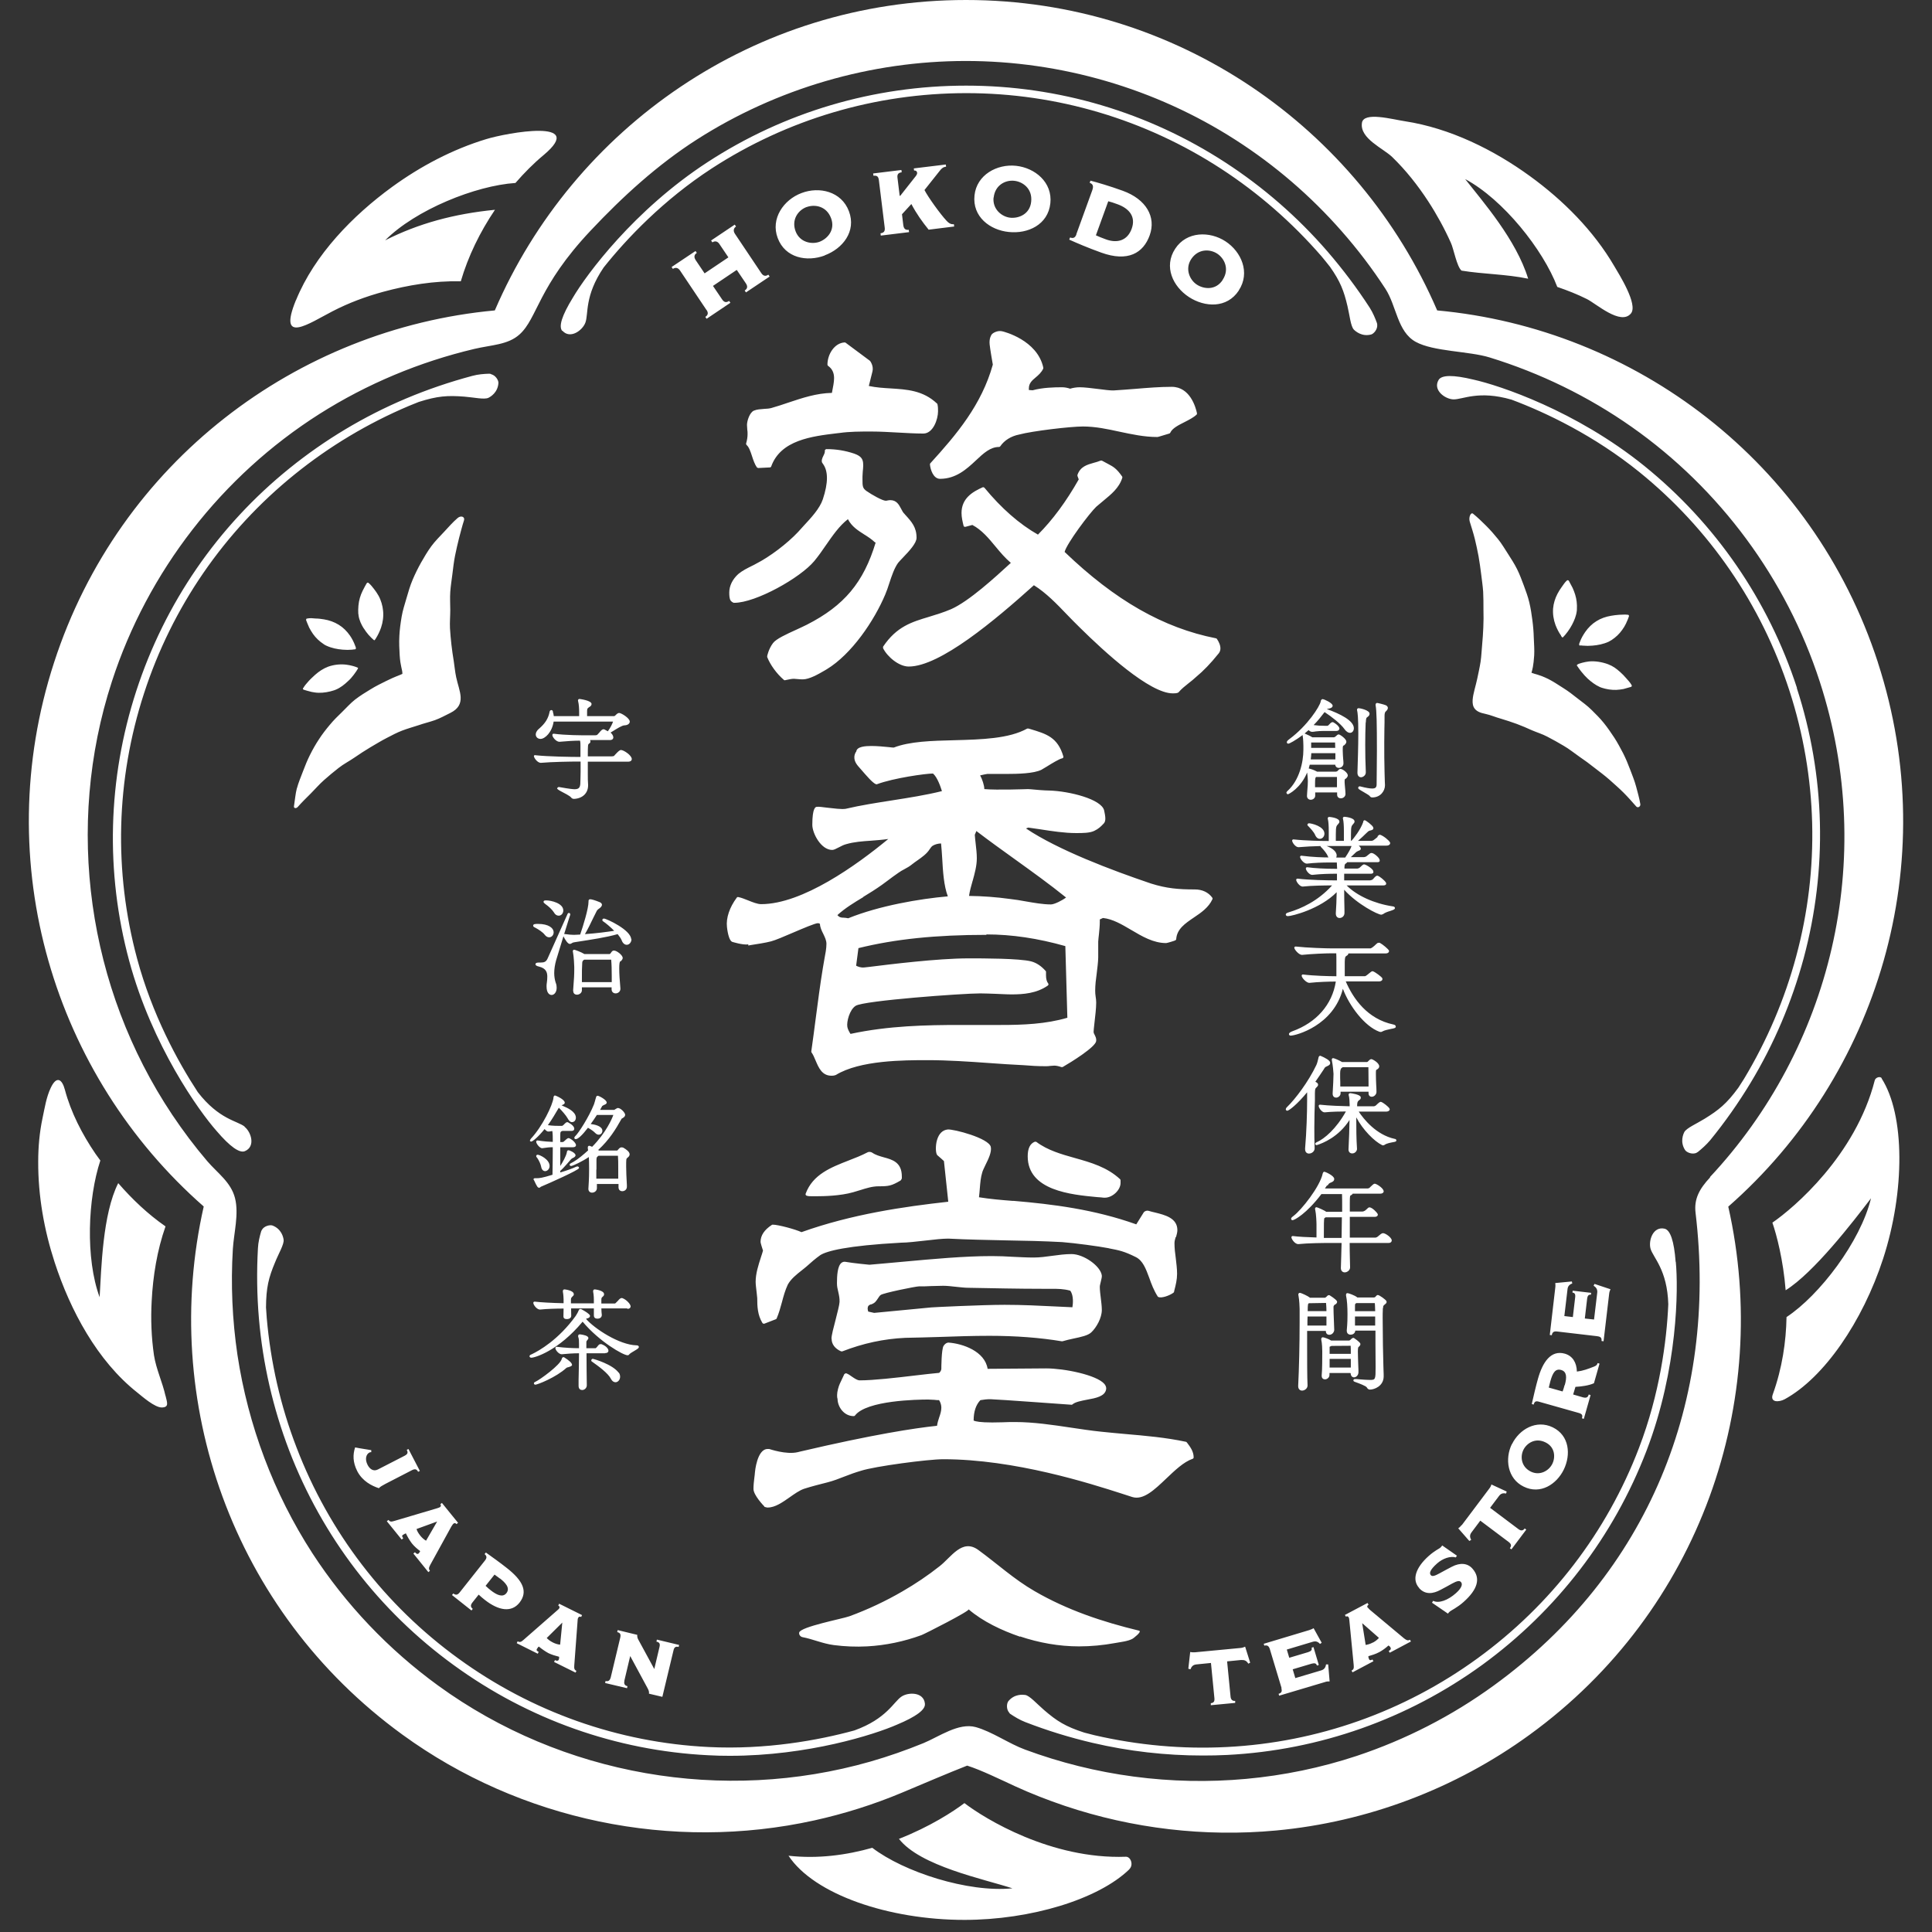 <?xml version="1.0" encoding="UTF-8"?>
<svg id="_レイヤー_1" data-name="レイヤー 1" xmlns="http://www.w3.org/2000/svg" viewBox="0 0 134 134">
  <rect x="0" y="0" width="134" height="134" fill="#333333" stroke="none"/>
  <defs>
    <style>
      .cls-1 {
        fill: #fff;
        stroke-width: 0px;
      }
    </style>
  </defs>
  <path class="cls-1" d="m130.25,45.95c-4.53-13.94-16.85-23.16-30.57-24.42C94.23,8.87,81.66,0,67,0s-27.23,8.87-32.68,21.53c-13.72,1.27-26.05,10.49-30.57,24.42-4.53,13.94.02,28.64,10.38,37.73-3.04,13.44,1.92,28.01,13.78,36.63,8.18,5.95,18.69,8.13,28.57,5.95,2.08-.46,4.11-1.1,6.07-1.92,1.5-.63,3.18-1.35,4.53-1.88.96.3,2.34.98,3.3,1.42,1.13.52,2.29.97,3.47,1.37,4.7,1.58,9.72,2.17,14.66,1.71,6.33-.59,12.44-2.9,17.58-6.64,11.86-8.61,16.82-23.18,13.78-36.63,10.36-9.09,14.91-23.79,10.38-37.73Zm-11.63,35.7c-.77.82-1.13,1.52-1.02,2.46,1.56,13.05-3.28,25.01-13.99,32.79-2.9,2.11-6.12,3.76-9.52,4.89-4.96,1.64-10.28,2.12-15.46,1.43-2.57-.34-5.1-.97-7.53-1.87-1.12-.41-2.3-1.25-3.42-1.56-1.19-.33-2.56.67-3.63,1.11-1.2.49-2.43.92-3.68,1.28-10.21,2.92-21.39.97-29.98-5.27-3.44-2.5-6.41-5.62-8.73-9.19-2.68-4.14-4.45-8.86-5.19-13.74-.36-2.43-.47-4.9-.32-7.35.07-1.12.43-2.42.15-3.53-.28-1.11-1.22-1.74-1.93-2.57-.87-1.02-1.68-2.1-2.43-3.22-5.87-8.79-7.45-19.98-4.18-30.04,2.48-7.64,7.62-14.26,14.4-18.56,3.3-2.09,6.94-3.61,10.74-4.51,1.19-.28,2.33-.28,3.13-1,1.26-1.13,1.26-3.31,4.94-7.21,2.22-2.36,4.63-4.56,7.36-6.31,5.55-3.55,12.07-5.45,18.66-5.45s13.14,1.9,18.7,5.47c2.73,1.75,5.22,3.89,7.36,6.33,1.11,1.26,2.13,2.6,3.04,4,.78,1.2.82,2.97,2.1,3.68,1.23.68,3.69.64,5.12,1.08,3.51,1.08,6.86,2.71,9.86,4.82,6.12,4.3,10.73,10.54,13.04,17.65,4.04,12.42.72,25.48-7.62,34.39ZM53.53,28.29c.39-.11.78-.24,1.16-.37.96-.32,1.94-.65,3.01-.67l.02-.11c.06-.3.13-.64.13-.92,0-.37-.14-.65-.41-.84-.03-.02-.05-.05-.05-.09,0-.71.48-1.5,1.19-1.54.03,0,.05,0,.07.02l1.68,1.25s.02.01.02.02c.01.01.26.35.16.73l-.25,1c.51.11,1.02.14,1.52.17,1.1.07,2.24.13,3.21,1.05.02.01.03.03.03.05.04.16.04.34.04.49,0,.55-.34,1.54-1.02,1.54-.59,0-1.19-.04-1.77-.07-.59-.03-1.2-.07-1.81-.07h-.08c-.71,0-1.45,0-2.15.1l-.18.02c-1.74.21-3.9.47-4.56,2.3-.01.04-.05.07-.1.07l-.8.04h0s-.07-.02-.09-.04c-.15-.21-.25-.5-.34-.78-.1-.31-.21-.63-.37-.77-.03-.03-.05-.07-.04-.11.07-.25.1-.45.1-.65,0-.1,0-.21-.02-.31,0-.11-.02-.22-.02-.33,0-.27.18-.86.48-.99.21-.09.46-.1.7-.12.19-.01.38-.02.54-.07Zm7.17,9.34c-.24-.23-.5-.4-.76-.56-.42-.27-.86-.54-1.13-1.06-.6.46-1.07,1.15-1.53,1.81-.25.37-.52.75-.8,1.09-.97,1.17-4.06,2.9-5.55,2.9-.01,0-.02,0-.03,0-.01,0-.14-.04-.22-.15-.09-.12-.1-.37-.1-.56,0-.46.22-.92.63-1.29.29-.24.62-.4.96-.57.08-.04.17-.08.25-.13.97-.49,2.18-1.41,2.94-2.22.12-.13.25-.27.38-.42.52-.56,1.11-1.19,1.33-1.84.38-1.15.38-1.96,0-2.47-.03-.04-.06-.08-.07-.14-.01-.06,0-.12.01-.16.02-.09.06-.17.1-.25.06-.12.11-.23.1-.34,0-.03,0-.06.03-.08.02-.02.05-.04.08-.04.67,0,1.29.1,1.92.31.22.08.49.2.58.45.08.21.05.52.02.79-.01.13-.02.26-.02.35v.2c0,.46,0,.62.3.82.33.23,1.08.66,1.31.66h0s.09,0,.14-.02c.06-.01.12-.02.18-.02.44,0,.6.32.75.6.07.14.14.27.24.36l.05.06c.44.48.78.86.78,1.59,0,.38-.52.93-.94,1.37-.14.15-.27.28-.34.37-.26.36-.44.89-.61,1.41-.09.28-.18.55-.28.78-.77,1.83-2.33,4.14-4.06,5.19l-.17.1c-.41.24-1.04.6-1.49.6h-.03c-.11,0-.23-.01-.33-.02-.09,0-.18-.02-.26-.02-.15,0-.32.04-.47.07-.05.01-.09.02-.14.03,0,0-.01,0-.02,0-.03,0-.05,0-.07-.03-.49-.42-.94-1.04-1.15-1.58,0-.02,0-.04,0-.06,0-.02.1-.5.4-.9.22-.3.93-.62,1.61-.93.26-.12.52-.24.74-.35,2.59-1.32,3.94-2.93,4.78-5.72Zm.55,7.33s-.01-.08,0-.11c.94-1.4,1.99-1.71,3.19-2.07.49-.15.99-.3,1.53-.53,1.24-.55,3.04-2.2,4.14-3.21-.39-.33-.73-.73-1.06-1.13-.47-.57-.96-1.16-1.61-1.5l-.48.13s-.06,0-.08-.01c-.03-.01-.04-.04-.05-.07-.07-.29-.14-.58-.14-.88,0-1,.74-1.46,1.46-1.78.04-.02.1,0,.13.03,1.17,1.42,2.41,2.51,3.71,3.25,1.02-1.02,1.97-2.31,2.83-3.83l-.09-.24s0-.05,0-.07c.2-.58.67-.71,1.13-.84.16-.04.32-.09.47-.15.03-.01.07-.01.1,0,.16.09.29.16.41.22.38.2.6.32.99.88.02.03.02.06.01.09-.22.71-.78,1.15-1.31,1.59-.17.14-.34.28-.5.42-.47.45-2.04,2.54-2.19,3.13,3.51,3.37,6.85,5.27,10.49,5.99.03,0,.05.02.07.04,0,.01.2.26.24.56.04.28-.1.44-.14.48-.52.65-1.04,1.19-1.55,1.61-.15.14-.32.28-.49.41-.25.2-.52.41-.72.65-.01.01-.03.02-.05.03-.12.04-.24.04-.35.04-1.6,0-4.72-2.86-6.44-4.56-.3-.29-.61-.61-.9-.91-.71-.74-1.44-1.5-2.29-2.03-2.71,2.44-6.52,5.64-8.68,5.64-.68,0-1.48-.67-1.78-1.27Zm3.27-12.82c1.84-2.02,3.56-4.06,4.34-6.85-.03-.17-.19-1.09-.22-1.4-.04-.42.1-.63.14-.69.09-.12.43-.3.74-.22.1.02,2.42.6,2.84,2.51,0,.02,0,.05,0,.07-.13.28-.34.46-.53.62-.25.21-.47.4-.47.76v.11l.26.02c.69-.19,1.49-.21,2.04-.21.19,0,.39.04.56.1.2-.06.44-.1.66-.1.32,0,.81.06,1.29.12.4.05.78.1.98.1h.1c.49-.03,1-.07,1.5-.11.84-.07,1.71-.14,2.52-.14,1.26,0,1.66,1.4,1.75,1.83,0,.04,0,.08-.03.1-.21.2-.53.36-.84.52-.42.21-.85.43-.98.73-.01.03-.04.05-.07.06-.77.24-.81.24-.83.24-.91,0-1.78-.19-2.63-.37-.82-.18-1.67-.36-2.53-.36s-3.5.31-4.43.56c-.56.11-1.03.41-1.3.81-.02.03-.05.05-.09.05-.6,0-1.07.43-1.61.94-.64.6-1.38,1.27-2.48,1.27-.47,0-.67-.65-.7-.99,0-.03,0-.06.03-.09Zm-12.62,33.44l.16-.03c.39-.06,1.05-.16,1.42-.26.31-.08.91-.34,1.54-.61.68-.29,1.52-.65,1.71-.65.03,0,.09.01.14.05.01.25.12.47.23.69.11.23.22.45.22.69,0,.32-.07.69-.14,1.05-.04.22-.08.44-.11.64-.19,1.15-.34,2.33-.49,3.46-.1.77-.2,1.54-.31,2.31,0,.03,0,.06.02.08.11.15.19.35.28.56.21.49.44,1.05,1.1,1.05.07,0,.16,0,.3-.05,1.67-1.03,4.73-1.03,6.37-1.03,1.41,0,2.86.1,4.27.2.79.06,1.61.11,2.4.15.45.04.98.07,1.48.07.13,0,.24,0,.35-.02.09,0,.18-.02.28-.02.13,0,.29.03.49.1.03,0,.06,0,.09,0,.59-.34,2.29-1.39,2.33-1.81.02-.18-.05-.3-.1-.41-.04-.08-.08-.14-.08-.23,0-.09.03-.34.06-.62.05-.45.12-1,.12-1.41,0-.15-.02-.28-.04-.42-.02-.13-.03-.25-.03-.39,0-.4.05-.81.11-1.24.04-.35.09-.71.1-1.06v-1.11c.01-.17.03-.34.05-.51.03-.31.06-.6.06-.89v-.14l.22-.1c.67.07,1.3.44,1.96.83.76.45,1.54.91,2.42.91.06,0,.57-.15.64-.19.03-.02.06-.05.06-.09.05-.7.62-1.08,1.22-1.49.51-.34,1.03-.7,1.29-1.27.02-.04.01-.08-.01-.11-.27-.37-.69-.57-1.21-.57-1.14,0-1.96-.07-3.04-.41-2.75-.93-6.45-2.33-8.67-3.82l.16-.06c.27.04.55.08.83.12.83.13,1.69.26,2.47.26h.06c.4,0,.89,0,1.21-.15.3-.14.48-.32.61-.46l.05-.05c.18-.18.11-.53.03-.91-.18-.78-2.41-1.34-3.81-1.38-.32,0-1.01-.06-1.3-.09-.09,0-.15-.01-.17-.01-.02,0-2.15.08-3.03,0h0c0-.26-.15-.7-.29-.95.18-.04.44-.1.49-.1h1.26c.89,0,1.98-.03,2.5-.29.09-.05.22-.13.37-.22.35-.22.88-.54,1.06-.57.03,0,.06-.02.08-.05s.02-.06.01-.09c-.39-1.33-1.18-1.56-2.28-1.89l-.14-.04s-.06,0-.08,0c-1.27.71-3.19.76-5.05.81-1.59.04-3.1.08-4.21.51-.06,0-.18-.01-.33-.03-.32-.03-.8-.08-1.22-.08s-1.01.04-1.05.38c-.09.12-.31.51.13,1.02l.14.16c.46.53.85.99,1.09,1.09.03.01.05.01.08,0,1.16-.43,3.38-.74,3.88-.74.31.26.54.96.62,1.22-1.13.28-2.3.46-3.44.64-1.08.17-2.19.34-3.25.59-.28.04-.82-.03-1.26-.08-.33-.04-.6-.08-.72-.06-.08,0-.32.03-.32,1.25,0,.58.6,1.74,1.38,1.74.11,0,.25-.07.46-.18.17-.09.35-.18.51-.22.55-.16,1.12-.2,1.71-.24.4-.03.8-.06,1.21-.12-2.19,1.81-5.95,4.52-8.82,4.52-.25,0-.58-.13-.9-.26-.23-.09-.47-.19-.68-.23-.04-.01-.09,0-.11.04-.5.67-.75,1.41-.68,2.03.06.55.19.95.35,1.03.03.01.76.24,1.13.18Zm15.56-4.48c.14-.51.29-1.04.29-1.57,0-.33-.04-.68-.08-1.02-.02-.21-.05-.41-.06-.61l.11-.26c.88.67,1.78,1.32,2.66,1.95,1.18.85,2.41,1.73,3.56,2.66-.26.2-.81.48-1.05.48-.55,0-1.16-.11-1.74-.21-.37-.07-.75-.13-1.11-.17-.94-.13-1.89-.2-2.83-.21.05-.35.15-.7.25-1.05Zm.95,3.71c1.77,0,3.57.27,5.48.81l.14,4.97c-1.49.44-3.09.5-4.61.5h-2.83c-2.3,0-4.97.05-7.6.62-.08-.12-.2-.34-.22-.49-.06-.34.15-1.19.58-1.46.56-.36,7.4-.86,8.64-.86.34,0,.69.02,1.05.03s.74.04,1.12.04c.81,0,1.74-.07,2.51-.61.02-.02.04-.04.05-.07,0-.03,0-.06-.02-.08-.1-.13-.15-.31-.15-.56v-.24s0-.05-.03-.07c-.3-.34-.63-.56-1-.66-.82-.21-3.37-.21-4.33-.21-2.17,0-5.59.43-6.88.59l-.36.04c-.26.03-.47-.07-.57-.12l.16-1.22c2.55-.63,5.37-.92,8.88-.92Zm-8.54-2.6c.43-.26.88-.54,1.3-.84.13-.09.26-.19.38-.28.24-.18.49-.37.77-.56.12-.09.25-.16.4-.24.19-.1.38-.21.55-.35.11-.09.24-.18.37-.27.31-.22.64-.45.84-.77.07-.1.13-.19.21-.24.17-.1.35-.15.58-.16.03.32.06.67.08,1.04.05.89.11,1.89.39,2.63-1.96.17-4.76.65-6.91,1.52-.12-.03-.22-.03-.31-.04-.18,0-.3-.02-.44-.18.54-.49,1.15-.86,1.8-1.25Zm-2.19,30.65c0,.37.23.68.66.87.01,0,.03,0,.04,0,.01,0,.03,0,.04,0,1.44-.56,2.87-.87,4.37-.94.79-.01,1.57-.04,2.35-.06,1.14-.04,2.32-.08,3.49-.08,1.83,0,3.52.13,5.01.38.02,0,.04,0,.05,0,.22-.07.5-.13.77-.19.52-.11,1-.21,1.23-.43.36-.34.73-1,.73-1.55,0-.27-.04-.55-.07-.82-.03-.26-.07-.53-.07-.79,0-.09.04-.22.07-.36.04-.16.08-.32.07-.42-.08-.66-1.26-1.49-2.1-1.49-.44,0-.89.06-1.33.12-.43.06-.87.12-1.3.12-.49,0-.97-.03-1.44-.05-.47-.03-.96-.05-1.46-.05-1.91,0-4.06.2-6.14.39-.81.07-1.6.15-2.35.21-.11-.01-1.15-.11-1.65-.2-.1-.02-.2,0-.29.07-.28.23-.31.91-.31,1.42,0,.2.04.4.09.59.05.22.1.45.09.7-.01.22-.15.73-.27,1.22-.15.57-.29,1.1-.29,1.33Zm2.73-2.38c.09-.04.2-.08.29-.17.07-.07.13-.16.19-.25.06-.09.12-.19.19-.24.17-.14,2.44-.6,2.66-.6.28,0,.56,0,.84-.02.28,0,.56-.02.84-.02s.59.04.88.07c.3.03.6.07.9.07,1.68.03,3.43.07,5.14.07h.59c.43,0,.84,0,1.3.13.25.33.19.93.15,1.15-.35-.02-.71-.03-1.06-.05-1.19-.06-2.42-.12-3.64-.12-1.56,0-5.04.17-5.08.18l-3.97.38-.41-.09c-.02-.07-.04-.14-.04-.19,0-.22.09-.26.24-.32Zm15.69-7.45c-1.8-.17-4.82-.45-4.82-2.83,0-.54.16-.88.49-1.01.04-.01.08,0,.11.01.79.59,1.75.86,2.68,1.12,1.1.31,2.23.63,3.13,1.47.02.02.03.05.03.08v.18c0,.49-.56,1.02-1.09,1.02h-.07c-.15-.02-.3-.03-.46-.04Zm-20.16-.1s-.05-.03-.06-.06c-.01-.03-.01-.06,0-.08.49-1.33,1.75-1.82,2.98-2.3.44-.17.9-.35,1.3-.56.13-.07.26-.03.34.02.23.16.52.24.8.32.59.16,1.25.34,1.25,1.33v.11s0,.03-.01.05l-.04.07s-.02.04-.04.05c-.63.37-.82.4-1.52.4-.44,0-.84.13-1.26.26-.16.05-.32.1-.5.15-.9.26-2.08.28-2.55.28h-.31c-.15,0-.26,0-.38-.04Zm25.6,2.88c-.04.14-.08.28-.08.41,0,.34.04.7.09,1.05.04.36.09.72.09,1.08,0,.4-.09.77-.19,1.15l-.02.1s-.02.05-.04.06c-.27.2-.85.41-1.06.29-.01,0-.03-.02-.04-.04-.26-.41-.43-.85-.58-1.28-.24-.65-.45-1.2-.93-1.44-.8-.4-1.15-.47-1.83-.6l-.08-.02c-.67-.13-2.31-.35-3.2-.42-1.3-.07-2.63-.1-3.92-.12-1.29-.03-2.63-.05-3.94-.12h-.1c-.33,0-.9.06-1.49.13-.64.07-1.3.15-1.72.15-3.81.21-5.15.58-5.6.86-.34.24-.66.52-.96.79-.1.09-.21.17-.32.26-.38.3-.77.61-.98,1-.18.38-.3.81-.41,1.23-.1.37-.21.76-.36,1.11-.01.03-.03.05-.06.06l-.8.31s-.03,0-.04,0c-.04,0-.07-.02-.09-.05-.34-.56-.36-1.16-.36-1.73,0-.05-.02-.21-.04-.38-.03-.27-.07-.57-.07-.74,0-.58.19-1.16.37-1.72.05-.15.1-.3.14-.45-.05-.14-.17-.54-.17-.6,0-.45.26-.84.78-1.18.02-.01.04-.02.06-.02.38,0,1.57.32,2,.52,3.5-1.25,7.11-1.77,10.18-2.11l-.3-2.82c-.08-.07-.29-.27-.45-.4-.13-.1-.15-.66-.03-1.06.13-.44.38-.69.74-.73.4-.04,2.86.6,2.99,1.21.07.35-.16.83-.37,1.25-.1.21-.2.41-.23.54-.1.33-.13.7-.16,1.06-.02.21-.03.43-.06.64.74.12,1.53.19,2.31.25h.09c2.7.23,5.6.59,8.51,1.63l.51-.82c.08-.12.25-.15.34-.12.14.05.3.08.46.12.68.17,1.54.38,1.54,1.22,0,.16-.05.31-.09.47Zm-28.51,18.69c-.08-.08-.77-.8-.77-1.23,0-.26.03-.53.06-.77.02-.13.03-.26.04-.37,0-.02.14-1.63.88-1.63h.07s.02,0,.04,0,1.17.41,1.98.22l.16-.04c5.08-1.19,7.96-1.63,9.5-1.79.03-.21.09-.4.15-.58.08-.23.15-.44.15-.68,0-.18-.06-.38-.16-.52-.1,0-.21,0-.33-.02-.14,0-.28-.02-.42-.02-.71,0-4.28.05-5.08,1.11-.02.03-.05.04-.09.04-.66,0-1.11-.62-1.12-1.2-.03-.08-.03-.17-.03-.27,0-.22.1-.59.19-.78l.31-.66s.08-.07.13-.06c.14.05.28.14.41.24.18.12.36.25.53.25.97,0,2.51-.18,3.86-.34.61-.07,1.18-.14,1.65-.18.06-.05.15-.17.15-.28,0-.01,0-1.37.16-1.6.15-.22.32-.22.33-.22,1.01.07,2.53.61,2.72,1.82l4.06-.03c1.25,0,3.5.45,4.04,1.08.1.12.14.25.12.37-.08.49-.71.61-1.32.72-.4.08-.81.15-1.02.33-.02.02-.05.03-.08.02-.05,0-5.06-.37-5.55-.38-.33-.01-.53.03-.66.05-.04,0-.07.01-.1.02-.3.32-.46.78-.46,1.41.13.06.46.13,1.29.13.46,0,.93-.02,1.24-.03.16,0,.27,0,.33,0,1.3,0,2.63.2,3.9.39.68.1,1.39.21,2.08.28.56.06,1.12.11,1.67.16,1.38.12,2.8.24,4.21.54.03,0,.05.02.06.04l.02.02c.22.29.46.61.46,1.02,0,.05-.03.09-.07.1-.63.22-1.24.81-1.83,1.37-.82.78-1.59,1.52-2.36,1.28-.18-.06-.41-.13-.68-.22-2.24-.72-7.47-2.4-12.43-2.4-1.05,0-4.75.49-5.7.8-.38.11-.77.25-1.15.4-.38.15-.77.3-1.16.4-.55.14-1.11.28-1.64.45-.32.11-.66.35-1,.59-.5.35-1.01.71-1.52.71h-.04l-.17-.04s-.04-.02-.05-.03Zm17.72,9.02c-1.26-.43-2.58-1.05-3.57-1.9.12.1-3.07,1.72-3.27,1.79-1.2.44-2.48.71-3.77.78-.77.04-1.54.01-2.31-.09-.77-.1-1.47-.42-2.17-.55-.15-.03-.26-.18-.23-.32.09-.4,2.99-.95,3.49-1.13,1.28-.47,2.51-1.05,3.68-1.73.9-.52,1.76-1.1,2.57-1.74.81-.63,1.56-1.94,2.68-1.13,1.32.96,2.47,2.03,3.91,2.86,2.26,1.31,4.68,2.12,7.24,2.74.24.06-.4.53-.43.55-.32.19-.87.24-1.24.31-.82.15-1.65.23-2.49.23-1.39,0-2.78-.25-4.09-.69Zm35.66-68.08c-.05.76-.13,1.01-.19,1.22.25.11.48.1,1.16.43.32.16.67.39,1.06.64.32.2.65.45,1,.73.31.24.65.48.96.79.28.28.58.57.85.91.25.31.48.65.72,1.01.22.34.41.7.61,1.08.18.36.34.74.49,1.14.14.37.3.76.41,1.17.1.39.22.79.29,1.21.03.17-.17.29-.28.17-.29-.33-.58-.66-.89-.97-.31-.31-.64-.59-.97-.89-.33-.29-.68-.55-1.03-.82-.34-.27-.69-.53-1.06-.78-.36-.25-.7-.53-1.08-.75-.37-.22-.76-.44-1.15-.64-.34-.18-.71-.29-1.06-.44-.35-.16-.7-.31-1.05-.44-.36-.13-.72-.25-1.09-.36-.37-.1-.72-.26-1.1-.34-.74-.14-.9-.48-.87-.97.03-.43.21-.95.32-1.47.08-.39.17-.78.23-1.17.06-.39.07-.8.11-1.19.04-.4.06-.79.08-1.19.02-.42.02-.83.01-1.24,0-.42,0-.83-.02-1.24-.03-.42-.09-.82-.14-1.23-.05-.41-.11-.82-.18-1.23-.08-.41-.16-.81-.26-1.21-.1-.4-.23-.8-.35-1.19-.09-.3.07-.68.23-.55.33.27.63.56.91.84.3.3.57.61.82.92.27.33.47.69.69,1.02.23.36.45.7.63,1.06.19.38.33.77.47,1.14.15.4.29.79.38,1.17.1.42.16.83.21,1.21.06.44.09.84.1,1.22.02.46.05.88.03,1.23Zm-85.82,9.25c.11-.42.28-.8.42-1.18.15-.4.31-.79.49-1.15.19-.38.4-.75.62-1.08.23-.36.49-.69.75-1,.27-.33.57-.62.86-.9.31-.3.59-.62.9-.86.35-.27.71-.49,1.04-.69.4-.25.78-.43,1.1-.59.69-.34.86-.37,1.14-.5,0-.33-.14-.5-.19-1.31-.02-.38-.05-.83-.02-1.34.02-.41.08-.86.16-1.33.07-.42.21-.84.34-1.29.12-.41.24-.84.42-1.26.17-.4.36-.79.59-1.2.21-.37.44-.76.71-1.13.26-.35.57-.66.89-1,.29-.31.58-.65.93-.95.23-.2.53-.09.44.17-.13.4-.23.81-.34,1.22-.1.41-.2.82-.28,1.23-.08.41-.13.83-.18,1.25-.05.41-.12.83-.15,1.25-.03.42,0,.84,0,1.26,0,.42-.04.84-.02,1.26.02.38.06.76.1,1.14s.1.75.16,1.13c.06.38.09.76.17,1.13.1.48.29.96.31,1.38.02.45-.15.82-.72,1.1-.35.17-.7.37-1.07.5-.37.13-.76.22-1.13.35-.37.12-.76.23-1.13.37-.37.14-.72.33-1.07.51-.39.2-.76.43-1.14.65-.38.23-.74.46-1.1.71-.36.25-.76.45-1.1.72-.35.27-.68.55-1.01.84-.33.29-.61.62-.92.93-.31.31-.62.61-.91.94-.12.13-.29.09-.26-.06.07-.43.1-.85.2-1.24ZM94.46,8.53c.11-.81,2.11-.25,2.99-.12,3.11.48,6.14,1.97,8.67,3.81,2.3,1.67,4.41,3.78,5.85,6.25.31.53,1.66,2.65,1.15,3.27-.71.86-2.41-.68-3.06-1-.66-.33-1.35-.6-2.05-.84-.98-2.58-3.75-6.07-6.39-7.48,1.23,1.57,3.54,4.2,4.37,6.91-1.55-.32-3.08-.31-4.62-.56h0c-.33-.27-.55-1.53-.74-1.93-.45-1-.98-1.97-1.58-2.89-.72-1.1-1.54-2.14-2.49-3.06-.62-.6-2.25-1.28-2.1-2.35ZM20.53,20.82c1.29-3.16,3.95-5.88,6.67-7.86,1.97-1.43,4.18-2.6,6.52-3.31,1.47-.45,7.03-1.45,3.99,1.1-.7.58-1.35,1.24-1.96,1.94-2.75.18-6.92,1.85-9.04,3.98,2.31-1.17,4.78-1.84,7.62-2.12-1.04,1.54-1.86,3.22-2.37,4.96-.04,0-.04,0-.03,0-1.8-.04-3.63.26-5.36.73-1.21.33-2.39.77-3.51,1.35-1.61.83-3.82,2.38-2.54-.76Zm-9.05,75.98c.1.45.28.81-.26.82-.49,0-1.33-.74-1.69-1.03-2.79-2.2-4.66-5.72-5.74-9.04-.73-2.24-1.15-4.61-1.14-6.98,0-1.01.09-2.03.3-3.02.15-.7.26-1.45.57-2.1.4-.85.78-.62.98.13.42,1.58,1.2,3.09,2.12,4.44.11.16.23.31.34.47-.87,2.62-1.04,6.8-.05,9.48.12-1.96.2-5.76,1.29-7.91.98,1.13,2.07,2.16,3.28,3-.58,1.65-.87,3.43-.96,5.18-.07,1.25-.02,2.52.16,3.76.15.96.59,1.87.8,2.82Zm66.85,32.85c-2.15,2.09-6.86,3.51-11.44,3.51-5.24,0-10.42-1.76-12.2-4.45,2.06.23,4.04-.05,5.81-.55,2.18,1.67,6.63,3.12,9.72,2.81-2-.65-6.4-1.54-7.87-3.43,2.15-.84,3.79-1.91,4.54-2.48,1.41,1.08,6.01,3.91,11.2,3.72.33-.01.55.56.24.86Zm52.17-54.86c1.63,2.53,1.63,7.84.11,12.51-1.42,4.36-4.1,8.26-6.83,9.75-.39.21-1.04.24-.82-.35.65-1.8.92-3.65.95-5.35,2.29-1.51,5.13-5.23,5.86-8.24-1.29,1.69-3.96,5.15-5.92,6.38-.17-2.12-.63-3.85-.92-4.69,1.5-1.03,5.77-4.67,7.1-9.87.05-.2.38-.31.49-.14ZM49,21.5l-1.83-2.73c-.14-.21-.32-.24-.5-.12l-.09-.13,1.66-1.11.09.13c-.18.12-.22.28-.08.5l.62.92,1.65-1.11-.62-.92c-.13-.2-.31-.24-.49-.12l-.09-.13,1.64-1.1.09.13c-.17.11-.21.3-.08.5l1.83,2.73c.14.21.3.24.49.11l.09.13-1.64,1.1-.09-.13c.2-.13.22-.29.08-.5l-.63-.93-1.65,1.11.63.93c.14.21.29.25.49.11l.09.13-1.65,1.11-.09-.13c.2-.13.22-.29.08-.49Zm8.2-3.79c1.24-.46,2.21-1.66,1.68-3.06-.52-1.38-2.06-1.73-3.29-1.26-1.23.46-2.16,1.77-1.65,3.12.52,1.39,2.03,1.67,3.26,1.21Zm-1.25-3.35c.55-.2,1.37-.08,1.69.77.31.82-.25,1.43-.8,1.64-.55.2-1.37.04-1.66-.73-.3-.8.17-1.46.76-1.68Zm6.3-2.01l.15,1.23h.04s1.08-1.37,1.08-1.37c.06-.08.1-.16.09-.23-.01-.09-.08-.17-.21-.15l-.02-.15,2.22-.27.02.15c-.19.02-.31.11-.46.31l-1.04,1.31c.25.49,1.09,1.66,1.53,2.13.22.24.37.25.51.24l.02.16-1.77.22c-.44-.54-.84-1.1-1.2-1.78l-.65.71.09.75c.04.29.17.35.38.33l.02.16-1.96.24-.02-.16c.23-.03.33-.14.29-.41l-.4-3.25c-.03-.28-.13-.36-.38-.33l-.02-.16,1.96-.24.02.16c-.24.03-.33.14-.29.41Zm10.6,1.76c.16-1.47-1.07-2.47-2.38-2.61-1.31-.14-2.73.62-2.88,2.05-.16,1.48,1.07,2.41,2.38,2.54,1.32.14,2.72-.5,2.88-1.99Zm-3.93-.41c.09-.85.8-1.23,1.43-1.16.58.06,1.27.54,1.17,1.45-.09.87-.87,1.17-1.45,1.11s-1.24-.58-1.16-1.4Zm5.74,2.55c-.09.25-.23.3-.44.22l-.06.15c.44.2,1.32.58,2.22.9,1.85.67,2.92.03,3.36-1.2.46-1.27-.24-2.5-1.87-3.09-.91-.33-1.77-.58-2.24-.7l-.05.15c.22.08.28.22.18.51l-1.11,3.06Zm2.21-2.29c.2.05.35.1.65.21.79.29,1.28.85.97,1.7-.3.82-1,1.02-1.79.73-.28-.1-.52-.2-.69-.28l.86-2.37Zm9.05,6.18c.81-1.23.18-2.68-.92-3.4s-2.7-.7-3.49.51c-.82,1.25-.15,2.63.95,3.35,1.1.72,2.64.8,3.46-.45Zm-1.12-.72c-.48.73-1.3.64-1.79.32-.49-.32-.84-1.08-.39-1.77.47-.71,1.27-.72,1.8-.38.49.32.88,1.06.38,1.82ZM24.78,102.04c-.32-.63-.31-1.16-.15-1.65.33.07.97.16,1.12.19v.14s-.09,0-.12.02c-.24.12-.34.47-.13.87.13.25.38.48.71.31l1.85-.95c.23-.12.25-.23.15-.41l.12-.06.79,1.52-.12.06c-.09-.17-.2-.23-.43-.11l-1.84.95c-.19.1-.39.21-.45.3-.51-.17-1.14-.49-1.5-1.18Zm6.54,3.82c.03-.05.08-.14.13-.18.07-.06.15-.05.21.03l.11-.09-1.12-1.38-.11.09c.06.08.05.14-.02.2-.03.02-.1.05-.2.08l-2.97.88c-.22.07-.3.06-.41-.07l-.11.09,1.03,1.27.11-.09c-.08-.1-.11-.17-.03-.23.03-.02.08-.05.14-.08l.07-.03c.1.21.25.48.42.7.16.2.37.38.57.53l-.02.05c-.03.06-.06.09-.09.12-.07.06-.16.02-.25-.09l-.11.09,1.04,1.29.11-.09c-.09-.12-.09-.2.02-.41l1.49-2.71Zm-1.77,1c-.14-.08-.27-.19-.4-.35-.14-.18-.21-.3-.26-.46l1.43-.52h0s-.77,1.33-.77,1.33Zm4.06.93c.16.13.17.26.03.44l-1.76,2.22c-.15.19-.28.19-.44.07l-.09.11,1.35,1.07.09-.11c-.16-.13-.17-.26-.02-.45l.43-.54c.12.12.32.28.42.36.99.78,1.87.88,2.41.2.6-.76.25-1.52-.87-2.4-.44-.35-1.04-.78-1.46-1.08l-.09.11Zm1.07,1.69c.34.27.73.64.45,1.01-.27.35-.72.1-1.08-.18-.08-.06-.26-.21-.37-.32l.62-.78c.14.1.28.2.38.28Zm5.38,2.94c0-.06.01-.16.04-.21.04-.08.11-.11.21-.06l.06-.13-1.59-.79-.06.13c.09.04.11.11.07.19-.02.03-.07.09-.15.15l-2.33,2.04c-.17.15-.25.18-.41.1l-.06.13,1.46.73.06-.13c-.12-.06-.17-.11-.13-.19.02-.03.05-.08.09-.13l.05-.05c.18.15.43.33.67.46.23.11.5.19.74.25v.06c0,.06-.01.11-.03.15-.04.08-.14.09-.26.02l-.06.13,1.49.74.06-.12c-.13-.07-.17-.14-.15-.38l.23-3.08Zm-1.2,1.65c-.16-.01-.33-.06-.51-.15-.2-.1-.31-.19-.43-.31l1.08-1.07h0s-.15,1.53-.15,1.53Zm4.45,2.5c-.05.22.02.34.21.38l-.03.14-1.52-.36.03-.14c.19.05.3-.03.36-.25l.66-2.76c.05-.23,0-.33-.21-.38l.03-.14,1.36.33c-.01.07,0,.19.05.29l1.13,2.08.36-1.52c.06-.24,0-.33-.21-.38l.03-.14,1.54.37-.03.14c-.19-.05-.31,0-.36.25l-.77,3.21-.93-.22c.02-.11-.01-.22-.08-.35l-1.22-2.26-.41,1.73Zm42.81-1.44l-1.01.1.24,2.45c.02.21.14.31.32.29v.14s-1.69.16-1.69.16v-.14c.2-.02.27-.12.25-.34l-.24-2.45-1,.1c-.22.02-.34.12-.42.34l-.15-.04.13-1.16c.09.02.2.03.33.02l3.16-.3c.13-.01.23-.05.32-.09l.35,1.11-.13.07c-.11-.19-.25-.27-.47-.25Zm2.77,1.96l-.82-2.72c-.07-.22-.19-.28-.38-.23l-.04-.13,3.16-.95c.13-.04.23-.09.3-.13l.56,1.01-.12.08c-.14-.16-.29-.21-.5-.15l-1.8.54.17.57,1.31-.39c.22-.07.28-.16.24-.31l.13-.04.37,1.24-.13.04c-.05-.15-.14-.19-.37-.13l-1.31.39.18.61,1.78-.53c.22-.06.32-.2.35-.42h.15s.1,1.18.1,1.18c-.09,0-.22,0-.31.04l-3.19.95-.04-.13c.2-.06.26-.16.19-.39Zm5.96-5.59c-.04-.08-.02-.15.07-.2l-.07-.12-1.57.83.07.12c.09-.05.15-.03.2.06.02.03.03.11.04.21l.3,3.08c.02.23,0,.31-.15.39l.07.12,1.45-.77-.07-.12c-.11.06-.19.07-.23-.01-.02-.03-.03-.09-.05-.15v-.07c.21-.06.51-.15.75-.28.23-.12.45-.29.64-.46l.05.03c.05.04.08.07.1.12.04.08,0,.16-.13.23l.07.12,1.47-.78-.07-.12c-.13.07-.22.05-.4-.09l-2.37-1.98s-.12-.11-.15-.16Zm.37,2.42c-.2.11-.34.14-.5.17l-.24-1.5h.01s1.15,1.01,1.15,1.01c-.1.12-.24.23-.42.33Zm3.21-3.78c-.52-.58-.24-1.41.65-2.21.44-.39.73-.51.8-.57.05-.04.11-.11.15-.17l1.02.71-.08.12c-.36-.11-.9.06-1.31.43-.49.44-.54.67-.42.8.1.12.3.04.61-.13.32-.17.58-.32.84-.45.59-.31,1.1-.25,1.43.12.6.67.37,1.45-.61,2.32-.42.38-.89.6-.95.66-.04.04-.1.09-.13.15l-1.11-.76.08-.13c.39.2,1.03-.04,1.58-.53.45-.4.46-.65.35-.77-.1-.12-.28-.08-.61.1-.32.18-.47.26-.81.44-.5.27-1.05.36-1.48-.12Zm2.95-4.35l1.91-2.54c.08-.1.13-.2.15-.29l1.06.49-.04.14c-.22-.05-.37,0-.5.18l-.61.81,1.97,1.48c.17.13.32.11.43-.05l.11.08-1.03,1.37-.11-.08c.13-.17.1-.29-.08-.43l-1.97-1.48-.6.8c-.14.18-.14.34-.03.53l-.13.08-.77-.88c.08-.05.16-.13.24-.23Zm3.48-5.63c-.5,1.02-.31,2.4.82,2.95,1.16.57,2.28-.16,2.78-1.18.5-1.03.4-2.36-.76-2.93-1.15-.56-2.33.14-2.83,1.16Zm2.8,1.38c-.22.45-.84.84-1.48.53-.66-.32-.76-1.02-.52-1.51.22-.45.82-.87,1.53-.52.68.33.7,1.05.47,1.51Zm2.89-5.59l.39-1.37-.13-.04c-.04.15-.13.19-.24.24-.43.17-.78.3-1.2.35-.02-.64-.3-1.08-.83-1.24-.98-.28-1.55.6-1.87,1.74-.12.41-.34,1.34-.43,1.75l.13.04c.06-.23.17-.26.37-.2l2.76.78c.24.07.28.16.22.37l.13.04.47-1.65-.13-.04c-.05.19-.15.26-.39.2l-.69-.2.16-.53c.4-.02.93-.09,1.28-.25Zm-2.03.11c-.04.14-.09.33-.14.45l-.96-.27c.03-.12.07-.29.11-.44.17-.61.36-.89.75-.78.38.11.41.48.25,1.05Zm2.29-3.38l-2.82-.33c-.23-.03-.33.06-.36.26l-.14-.02.38-3.27c.02-.14.01-.25,0-.33l1.15-.11.03.14c-.2.07-.31.19-.33.4l-.22,1.86.59.07.16-1.36c.03-.23-.03-.32-.19-.34l.02-.13,1.28.15-.02.13c-.15-.02-.23.05-.26.29l-.16,1.36.64.07.22-1.85c.03-.22-.06-.38-.25-.49l.06-.13,1.11.37c-.04.08-.08.2-.09.3l-.39,3.31-.14-.02c.02-.21-.05-.3-.29-.33Zm-1.2-47.9s-.07,0-.08-.05c-.02-.07.03-.15.05-.21.09-.25.22-.47.37-.69.21-.3.47-.56.78-.75.3-.19.65-.31,1.01-.37.19-.03.37-.06.57-.07.19,0,.4-.03.59,0,.02,0,.04,0,.06.02.02.02.03.06.02.09,0,.03-.14.37-.21.51-.07.15-.16.29-.26.43-.19.27-.44.51-.73.7-.07.04-.14.08-.21.12-.35.16-.74.24-1.12.27-.22.02-.44.02-.66,0-.06,0-.11-.01-.17-.02Zm-1.34-.7c-.16-.22-.28-.47-.38-.72-.14-.38-.2-.77-.17-1.16.03-.35.14-.7.3-1.01.09-.17.19-.33.3-.48.11-.15.22-.33.35-.44.02-.01.03-.03.06-.03.03,0,.06.02.08.04.02.03.19.35.26.49.07.15.13.31.18.47.1.32.14.67.12,1.01,0,.05,0,.09-.01.14-.04.33-.17.64-.32.93-.09.17-.19.33-.3.48-.06.08-.12.15-.18.23-.03.04-.07.07-.1.11-.02.02-.07.08-.09.08-.05-.04-.07-.08-.1-.12Zm1.16,1.99c.09-.04.2-.07.3-.1.15-.04.3-.07.46-.09.42-.05.94.04,1.34.19.34.13.56.29.84.54.15.13.29.28.42.43.13.15.28.3.37.47.01.02.02.04.02.06,0,.03-.03.06-.05.07-.03.01-.38.11-.53.15-.16.03-.33.05-.5.06-.33.01-.67-.04-1.01-.15-.04-.02-.09-.03-.13-.05-.31-.14-.6-.36-.85-.59-.15-.14-.28-.29-.41-.45-.07-.08-.13-.17-.19-.25-.03-.04-.06-.09-.09-.13-.02-.03-.07-.07-.05-.1.01-.02.04-.03.05-.04Zm-87.99-2.55c-.07-.14-.2-.49-.21-.51,0-.03,0-.06.02-.09.02-.01.04-.02.06-.02.18-.04.4-.02.59,0,.19,0,.39.03.58.06.36.06.7.18,1.01.37.31.19.57.45.78.75.15.22.27.45.36.7.02.06.07.14.05.21-.01.04-.04.05-.08.05-.06,0-.11.01-.17.02-.22.02-.44.02-.66,0-.38-.03-.77-.11-1.12-.27-.07-.03-.15-.07-.21-.12-.29-.19-.54-.43-.73-.7-.1-.14-.18-.28-.26-.43Zm3.79.07c-.17-.27-.31-.57-.36-.89,0-.05-.01-.09-.02-.14-.02-.34.01-.76.11-1.09.05-.17.11-.33.19-.49.07-.15.26-.49.28-.52.02-.03.05-.05.08-.05.02,0,.04.01.06.03.14.11.26.27.37.41.11.14.22.3.31.46.17.3.29.7.32,1.05.04.38-.01.79-.14,1.17-.09.26-.21.51-.36.75-.03.04-.05.09-.1.13-.03,0-.08-.05-.1-.07-.04-.03-.07-.06-.11-.1-.07-.07-.13-.14-.2-.21-.12-.14-.23-.29-.33-.45Zm-4.2,4.14c.09-.17.23-.32.36-.47.13-.15.32-.32.46-.45.27-.24.57-.44.91-.57.4-.14.83-.19,1.25-.14.16.02.31.05.46.09.1.03.21.06.3.1.02,0,.04.02.06.04.02.03-.03.07-.04.1-.03.04-.05.09-.08.13-.06.09-.12.17-.18.25-.12.16-.25.31-.4.44-.24.23-.52.45-.83.58-.04.02-.09.04-.13.05-.33.11-.73.18-1.06.17-.17,0-.34-.03-.5-.06-.15-.03-.51-.14-.54-.15-.03-.01-.06-.03-.06-.07,0-.02,0-.04.02-.06Zm17.97-24.77c-.27-.31-.03-1.07.73-2.31.94-1.6,4.24-6.08,9.34-9.4,5.34-3.48,11.54-5.31,17.94-5.31s12.61,1.84,17.98,5.33c2.63,1.71,5.01,3.78,7.08,6.17,1.06,1.23,2.05,2.54,2.93,3.9.23.36.39.76.5,1.06.01.03.01.06.02.09h0s0,0,0,0c0,0,0,.01,0,.02.04.33-.24.64-.42.69-.65.17-1.09-.23-1.2-.34-.22-.23-.29-.99-.44-1.62-.25-1.07-.5-1.72-1.21-2.73-.2-.24-.38-.49-.59-.73-2.04-2.35-4.38-4.39-6.96-6.07-5.27-3.43-11.39-5.25-17.68-5.25s-12.4,1.81-17.65,5.22c-3.35,2.18-5.9,4.86-7.5,6.87-1.35,1.98-1.04,3.23-1.27,3.83-.2.54-1.06,1.17-1.6.55Zm-22.04,55.19c.46.36.78,1.37.03,1.69-.37.16-1.03-.3-1.97-1.4-1.22-1.38-4.47-5.91-6.06-11.8-1.66-6.15-1.49-12.62.49-18.71,1.98-6.09,5.65-11.43,10.63-15.45,2.44-1.97,5.15-3.6,8.06-4.83,1.49-.63,3.05-1.16,4.62-1.58.4-.11.82-.14,1.17-.15.06,0,.11.01.15.04.3.08.5.42.49.6-.04.67-.55.96-.69,1.03-.28.14-1.03-.03-1.67-.08-1.16-.09-1.86-.05-3.17.37-.23.09-.45.18-.67.27-2.86,1.21-5.53,2.81-7.93,4.75-4.89,3.95-8.51,9.21-10.45,15.19-1.95,5.99-2.11,12.35-.48,18.4,1.04,3.86,2.8,7.11,4.21,9.26,1.47,1.9,2.75,1.99,3.25,2.39Zm47.19,40.03c.04.4-.6.88-1.94,1.44-1.55.68-6.15,2.16-11.6,2.16-.49,0-.99-.01-1.5-.04-6.36-.32-12.46-2.48-17.64-6.25-5.18-3.76-9.12-8.91-11.41-14.88-1.12-2.93-1.83-6.01-2.1-9.15-.14-1.62-.16-3.26-.07-4.88.02-.42.12-.82.22-1.16,0-.03.03-.06.04-.09h0s0,0,0,0c0,0,0-.01.01-.02.16-.29.57-.37.74-.31.63.24.75.82.77.98.05.31-.35.97-.59,1.57-.45,1.07-.62,1.75-.63,3.13.02.24.03.48.05.72.27,3.1.96,6.13,2.07,9,2.25,5.88,6.13,10.94,11.22,14.63,5.09,3.7,11.09,5.83,17.35,6.14,3.99.2,7.64-.47,10.12-1.15,2.25-.81,2.73-2,3.27-2.35.48-.32,1.54-.32,1.62.49Zm52.08-30.66c.18,1.84.15,7.41-2.03,13.1-2.28,5.95-6.22,11.08-11.39,14.85-5.18,3.76-11.29,5.92-17.68,6.25-.57.03-1.15.04-1.72.04-2.56,0-5.12-.29-7.64-.88-1.58-.37-3.14-.85-4.66-1.44-.39-.15-.74-.37-1.03-.56-.03-.02-.05-.04-.07-.07h0s0,0,0,0c0,0,0-.01-.01-.02-.22-.24-.18-.65-.06-.8.43-.52,1.01-.45,1.17-.43.31.05.82.63,1.31,1.05.88.76,1.48,1.14,2.78,1.56.23.06.47.12.7.18,3.03.7,6.12.98,9.2.82,6.28-.32,12.29-2.45,17.38-6.15,5.09-3.7,8.97-8.75,11.2-14.6,1.43-3.73,1.92-7.4,2.03-9.96-.07-2.4-1.05-3.23-1.23-3.85-.16-.56.17-1.57.97-1.39.4.09.66.85.77,2.3Zm8.39-39.81c1.98,6.09,2.14,12.57.48,18.75-.82,3.03-2.05,5.94-3.68,8.64-.84,1.39-1.78,2.73-2.81,3.99-.27.32-.58.59-.85.81-.02.02-.05.02-.07.03v.02c-.32.15-.71-.02-.82-.19-.36-.57-.12-1.1-.05-1.24.15-.28.85-.58,1.4-.92.99-.61,1.54-1.05,2.35-2.16.13-.2.26-.41.39-.61,1.6-2.66,2.82-5.52,3.62-8.5,1.64-6.07,1.47-12.45-.47-18.43-1.95-5.99-5.55-11.23-10.42-15.17-3.11-2.51-6.44-4.11-8.85-5.01-2.3-.67-3.4,0-4.04-.02-.58-.02-1.44-.65-1.02-1.35.21-.35,1.01-.36,2.42-.02,1.8.4,7.09,2.15,11.84,5.98,4.95,4,8.62,9.34,10.6,15.42Zm-29.9,2.41c-.02.49-.03.97-.03,1.54s.01,1.24.04,1.89v.02c0,.23-.22.34-.33.34s-.25-.08-.25-.31v-.02c.02-.64.06-1.83.06-2.71,0-1.1-.05-1.46-.08-1.58-.01-.03-.01-.06-.01-.07,0-.05.05-.1.1-.1.15,0,.77.15.77.38,0,.08-.04.16-.12.21-.12.09-.12.09-.14.4Zm-5.5,4.87s.05.1.1.1c.06,0,.9-.43,1.34-1.51.04.26.05.56.05.57v.05c0,.15-.01.35-.03.54-.01.18-.03.35-.03.47,0,.15.11.26.26.26s.31-.11.31-.28c0-.03,0-.07,0-.11,0-.04,0-.08,0-.12h1.52v.15c0,.16.1.26.26.26s.32-.12.32-.3v-.02c0-.14-.02-.28-.03-.41-.01-.15-.03-.29-.03-.38,0-.19,0-.21.06-.25h.02s.14-.11.14-.23c0-.19-.37-.45-.5-.45-.07,0-.12.04-.17.1l-.06.06s-.06.03-.1.03h-1.3c-.25-.14-.49-.2-.58-.22.02-.08.05-.17.07-.26h1.77c.01.13.11.22.25.22.15,0,.32-.12.32-.31h0c0-.11-.01-.21-.02-.3-.01-.19-.03-.37-.03-.58v-.1c0-.21.01-.23.07-.27h.02c.06-.06.16-.13.16-.26,0-.2-.45-.5-.52-.5-.06-.01-.11.03-.19.11-.03.02-.06.05-.08.06-.03.02-.06.03-.08.03h-1.49c-.08-.06-.39-.21-.5-.25h0s-.02-.01-.03-.02c.09-.07.18-.15.27-.23.08.08.17.12.25.12h0c.1,0,.18-.02.25-.03.2-.02.31-.03.5-.03h.91c.22,0,.23-.15.23-.18,0-.06-.1-.24-.42-.42-.06-.03-.12-.01-.19.05-.04.03-.06.06-.09.09-.02.02-.04.04-.06.06-.04.04-.06.04-.08.04h-.2c-.28,0-.45-.01-.75-.05.27-.27.51-.57.76-.9.49.32,1.12.81,1.38,1.18.15.21.29.26.38.26.16,0,.27-.14.27-.32,0-.54-.99-1.01-1.87-1.33.02-.01.04-.02.07-.02.29-.04.33-.15.33-.21,0-.2-.62-.46-.68-.46-.11,0-.14.1-.15.15,0,0,0,.02,0,.02-.07.34-.91,1.67-2.18,2.61-.12.09-.17.15-.17.21,0,.06.05.1.1.1.09,0,.52-.24,1-.6,0,.01,0,.04,0,.05.04.19.05.64.05.7,0,.08,0,.17,0,.26,0,.9-.29,2.12-1.08,2.85-.07.06-.1.11-.1.16Zm2.06-1.1h1.45c0,.14,0,.41,0,.71h-1.52s0-.07,0-.1c0-.06,0-.11,0-.16,0-.32.02-.41.07-.45Zm-.34-2.39h1.66s0,.05,0,.05c0,.11.01.21.01.32h-1.67c0-.1,0-.21,0-.31v-.05s0,0,0,0Zm0,.74h1.68c0,.06,0,.12,0,.18,0,.08,0,.16,0,.25h-1.71c.02-.13.03-.27.04-.43Zm4.54-3.49c.06,0,.52.11.65.17.11.06.13.14.13.18,0,.09-.07.18-.13.23q-.1.07-.1.31v.09c0,.25,0,.52-.01.8,0,.31-.01.63-.01.95,0,.71,0,1.44.02,2.06,0,.04,0,.19.01.36,0,.22.02.48.02.56,0,.42-.33.85-.88.85-.09,0-.14-.04-.18-.1-.03-.05-.28-.19-.43-.28-.33-.19-.37-.22-.37-.29,0-.05.05-.1.1-.1.02,0,.04,0,.07.01.39.1.63.14.8.14.22,0,.3-.07.31-.26,0-.62.02-1.5.02-2.35,0-1.93-.02-2.79-.09-3.16,0-.02,0-.05,0-.06,0-.05.05-.1.09-.1Zm.08,9.29c-.06.05-.15.13-.29.23-.05.03-.1.05-.14.05h-.94c.22-.19.41-.37.55-.51.05-.05.1-.09.14-.13.05-.05.14-.08.21-.09.06-.02.12-.03.15-.09.03-.05.01-.1,0-.12-.04-.14-.51-.48-.58-.49-.06,0-.09.03-.11.1v.03c-.19.54-.66,1.13-.81,1.29h-.04c0-.23,0-.71.01-.8.02-.17.03-.24.15-.36.04-.05.09-.1.09-.17,0-.28-.7-.33-.71-.33-.06,0-.1.05-.1.1,0,0,0,.05.01.06.04.16.06.45.06.84v.67h-.56c0-.24,0-.72.01-.8.02-.19.03-.24.15-.36.04-.05.09-.1.09-.17,0-.28-.7-.33-.71-.33-.06,0-.1.05-.1.1,0,0,0,.05.01.06.04.16.06.45.06.84v.67h-.04c-.4,0-1.6-.02-2.4-.11-.02,0-.05,0-.07.02-.02.02-.03.04-.03.06,0,.13.23.46.44.46h0c.46-.04,1.04-.07,1.53-.08,0,.02,0,.03.01.04.01.02.03.04.07.08.17.17.37.43.43.59.01.03.02.06.04.08-.34,0-1.11-.02-1.87-.12-.02,0-.05,0-.07.02-.02.02-.03.04-.03.06,0,.14.26.47.47.47h0c.55-.06,1.06-.08,1.58-.08h.5c0,.13.02.33.02.44h-.06c-.81,0-1.49-.04-2.01-.11-.02,0-.05,0-.07.02-.02.02-.03.04-.03.06,0,.14.24.45.44.45h0c.63-.07,1.23-.08,1.63-.08h.09v.46h-.19c-.41,0-1.75-.02-2.54-.12-.02,0-.05,0-.07.02-.02.02-.03.04-.03.06,0,.13.24.47.45.47h0c.62-.07,1.56-.08,2.04-.08-.98,1.09-2.15,1.61-2.99,1.86-.18.05-.22.1-.22.16,0,.03.01.11.15.11.27,0,2.22-.48,3.38-1.66-.01.53-.03,1.06-.06,1.45v.03c0,.23.14.31.26.31.17,0,.34-.13.34-.35v-.23c-.01-.38-.02-.88-.02-1.38.91,1.01,2.34,1.73,2.57,1.73.05,0,.08-.02.11-.04h.02c.12-.1.33-.17.5-.22.23-.08.32-.11.32-.2,0-.07-.06-.11-.17-.12-1.26-.19-2.48-.74-3.18-1.45h2.56s.13,0,.17-.07c.03-.06,0-.13-.02-.15-.1-.15-.43-.42-.56-.45-.09-.02-.16.05-.28.19l-.08.08s-.11.05-.18.05h-1.78c0-.16,0-.31,0-.46h1.86s.11,0,.15-.06c.04-.05,0-.11,0-.15-.07-.17-.54-.46-.65-.44-.06.02-.11.06-.17.12-.04.04-.08.08-.13.12-.04.03-.12.05-.14.05h-.9s0-.07,0-.11c.01-.18.04-.2.08-.23.03-.02.08-.05.11-.1h2.1s.1,0,.14-.05c.03-.05.01-.1,0-.14-.02-.12-.38-.45-.55-.45-.08,0-.14.05-.22.12-.04.03-.09.07-.15.12-.05.03-.13.05-.17.05h-.9l.38-.36s.1-.06.15-.08c.07-.02.18-.06.16-.17,0-.04-.04-.1-.14-.19h1.93c.11,0,.19-.04.23-.1.02-.04.03-.08.01-.12-.06-.14-.47-.47-.68-.53-.06-.02-.1.02-.19.1Zm-2.27,1.44h-.61s.03-.09.03-.14c0-.32-.39-.55-.7-.66h1.73c-.06.18-.18.41-.44.8Zm-2.53-2.38c.22,0,1.1.22,1.1.72,0,.2-.14.36-.32.36-.08,0-.23-.04-.33-.28t0,0c-.08-.19-.34-.47-.46-.59-.05-.04-.07-.07-.07-.11,0-.05.05-.09.09-.09Zm6.05,14.1c0,.1-.09.12-.36.17-.19.04-.43.09-.57.17-.07.05-.14.04-.21.02-1.03-.38-2.09-1.8-2.53-2.98-.64,2.56-3.27,3.25-3.62,3.25-.12,0-.12-.1-.12-.11,0-.09.15-.16.23-.19,1.67-.6,2.77-1.85,3.02-3.45h-.08c-.33,0-1.12.02-1.76.09h0c-.2,0-.53-.35-.53-.5,0-.02.01-.05.03-.06.02-.02.04-.03.07-.02.7.09,1.82.12,2.23.12h.08c0-.08,0-.16,0-.24,0-.2,0-.4,0-.59,0-.46,0-.67-.01-.76h-.3c-.42,0-1.4.04-2.08.11h0c-.21,0-.53-.37-.53-.5,0-.02.01-.05.03-.06s.05-.02.07-.02c.79.09,2.12.13,2.54.13h2.65s.05-.02.1-.05c.12-.08.2-.16.26-.22.08-.08.13-.12.2-.12.02,0,.04,0,.05,0,.01,0,.03,0,.04.01.18.09.57.42.62.52.02.04.01.08-.01.12-.04.06-.12.09-.23.09h-2.57c0,.08-.06.13-.12.16l-.03.02c-.06.05-.09.06-.1.41,0,.04,0,.16,0,.29,0,.19,0,.42,0,.54,0,.05,0,.11,0,.16h1.39s.04,0,.11-.05c.06-.04.13-.1.19-.15.06-.05.11-.09.14-.11.03-.02.08-.05.13-.03.15.05.57.36.64.47.02.04.02.09,0,.13-.04.06-.12.1-.22.1h-2.31c.51,1.18,1.49,2.61,3.31,2.99.07.02.15.04.15.12Zm-1.34,2.99h.02c.06-.04.17-.1.17-.23,0-.25-.47-.5-.54-.5-.09,0-.15.07-.23.15l-.03.03s-.03.02-.04.02h-1.74c-.18-.11-.54-.27-.62-.27-.05,0-.09.05-.09.1,0,.02,0,.04.01.08.06.27.11.83.11.91,0,.23-.03.88-.06,1.36v.02c0,.2.13.27.24.27.15,0,.31-.13.31-.3v-.11h1.94v.1c0,.19.12.25.22.25.16,0,.33-.15.33-.34h0c0-.18-.01-.35-.02-.5-.01-.24-.02-.47-.02-.69,0-.32,0-.32.06-.36Zm-.56,1.17h-1.95c0-.21,0-.42-.01-.6,0-.13,0-.24,0-.32q0-.31.12-.38l.06-.04h1.78c0,.24.01.65.01,1.11v.23Zm-3.09-1.2c-.19.29-.39.58-.59.87.09.04.19.1.19.2,0,.08-.04.12-.1.18-.1.09-.11.1-.12.41v.51c-.02.58-.04,1.19-.04,1.87,0,.46,0,.94.02,1.43v.02c0,.21-.2.36-.39.36-.13,0-.27-.08-.27-.31v-.05c.1-1.14.14-2.51.14-3.35v-.54c-.68.83-1.26,1.28-1.38,1.28-.05,0-.1-.05-.1-.1,0-.07.08-.16.09-.16.57-.55,1.48-1.75,2.03-2.91.06-.13.1-.3.13-.43l.02-.09s.02-.12.11-.12c.01,0,.02,0,.03,0,.31.13.67.32.67.48,0,.12-.05.17-.23.25-.11.05-.12.05-.2.18Zm5.03,4.93c0,.09-.07.1-.23.13-.16.03-.44.08-.58.18-.03.02-.06.04-.11.04-.02,0-.04,0-.08-.02-.54-.27-1.32-1.05-1.78-1.92,0,.09,0,.19,0,.29,0,.45,0,1.15.05,1.9h0c0,.13-.13.31-.33.31-.16,0-.26-.11-.26-.27.04-.74.06-1.46.07-2.05-.76,1.19-1.88,1.62-2.23,1.73-.02,0-.06.03-.11,0-.02-.02-.04-.04-.04-.07s.01-.08.11-.12c.54-.24,1.35-.93,2.02-2.13-.33,0-.98.01-1.48.06-.2,0-.41-.32-.41-.45,0-.02.01-.05.03-.06.02-.02.04-.02.07-.02.61.07,1.54.1,2.05.11,0-.02,0-.04,0-.08v-.03c0-.17-.02-.51-.06-.63-.01-.01-.01-.04-.01-.06,0-.03,0-.11.12-.11,0,0,.69.08.72.28.02.11-.05.16-.09.19-.13.09-.15.16-.16.33v.11s1.17,0,1.17,0c.02,0,.07-.02.12-.05.23-.22.3-.28.38-.25.15.05.5.33.57.45.02.04.03.08,0,.12-.03.06-.12.1-.23.1h-1.9c.33.5,1.2,1.61,2.49,1.89.03,0,.12.02.12.11Zm-4.78,3.15c.1-.16.13-.18.24-.22.17-.07.23-.13.23-.25,0-.23-.63-.5-.68-.5-.09,0-.11.1-.12.13-.2.92-1.47,2.52-2.03,2.94-.16.11-.16.17-.16.19,0,.07.05.1.1.1.13,0,.97-.45,2-1.81h1.43c.01.23.01.64.01.9v.33h-1.1c-.09-.08-.62-.32-.68-.32s-.1.05-.1.11c0,.01,0,.04.01.06.07.3.09.89.09,1.03v.41c0,.15,0,.32,0,.49-.69-.02-1.24-.05-1.64-.1-.02,0-.05,0-.07.02-.02.02-.03.04-.03.06,0,.14.25.48.47.48.68-.07,1.7-.08,2.19-.08h.82c-.02.65-.03,1.26-.05,1.74,0,.18.11.3.27.3.15,0,.37-.13.37-.35,0-.25-.03-.92-.03-1.69h2.69c.09,0,.15-.02.19-.07.03-.03.04-.07.04-.12h0c-.02-.19-.43-.49-.61-.49h0c-.09,0-.19.09-.39.26-.04.03-.11.05-.14.05h-1.77c0-.26,0-.52,0-.77,0-.23,0-.46,0-.67h1.72c.1,0,.17-.03.21-.09.02-.04.02-.08,0-.12-.05-.1-.37-.44-.56-.45-.06,0-.1.03-.16.09-.04.04-.09.09-.16.14-.05.03-.13.06-.16.06h-.89c0-.1,0-.2,0-.3,0-.1,0-.2,0-.28,0-.51.02-.52.06-.54.03-.01.11-.05.14-.12h1.92c.09,0,.16-.03.2-.08.03-.04.04-.08.02-.13-.06-.21-.5-.48-.61-.48h0c-.07,0-.13.06-.29.21l-.08.08s-.08.04-.11.04h-2.97s0,0,0-.01c.05-.07.1-.14.15-.22Zm.99,3.62h-.79c-.1,0-.26,0-.45,0,0-.91,0-1.33.04-1.38h.02s.04-.04.06-.05h1.13l-.02,1.44Zm2.87,4.87c0-.14,0-.15.1-.24,0,0,.01-.01.02-.02.05-.03.16-.11.11-.23-.04-.09-.48-.42-.6-.42,0,0,0,0,0,0-.06,0-.11.06-.17.13l-.02.02s-.07.03-.13.02h-1.1l-.02-.02c-.15-.12-.58-.28-.66-.28-.06,0-.1.04-.1.1,0,.01,0,.04,0,.07.07.32.1.76.1,1.3,0,.24,0,.58-.05,1.11v.03c0,.19.13.27.26.27.21,0,.32-.13.33-.28h1.4c0,.3,0,.6,0,.91,0,.61.01,1.2.01,1.62,0,.86-.01.89-.4.89-.18,0-.43-.02-.7-.04l-.23-.02s-.08,0-.1,0c-.1,0-.11.07-.11.09,0,.07.03.08.23.15.16.06.65.24.7.34.06.12.15.15.22.15.29,0,.94-.23.95-.91,0-.05,0-.24-.01-.41,0-.15-.01-.29-.01-.33-.02-.52-.05-2.23-.05-3.3,0-.22,0-.42.01-.57v-.13Zm-1.95-.03s0-.07,0-.08c0-.18,0-.19.1-.24h1.27c.02.08.02.31.03.56h-1.4c0-.1,0-.18,0-.24Zm0,1.24c0-.22,0-.44,0-.63h1.4v.63s-1.39,0-1.39,0Zm-1.35-1.47s.15-.11.1-.22c-.07-.14-.49-.4-.51-.41-.09-.04-.15.03-.19.07-.02.02-.04.05-.08.07-.02.02-.05.03-.06.03h-1.04s-.02-.02-.03-.03c-.08-.07-.56-.31-.67-.31-.05,0-.1.04-.1.12,0,.01,0,.05.01.07.06.29.08.83.08.92,0,.14,0,.28,0,.43,0,.15,0,.31,0,.46,0,1.55-.04,3.29-.1,4.45v.02c0,.23.15.31.27.31.16,0,.38-.13.38-.36h0c-.03-.55-.03-1.83-.03-2.81v-.97h1.3s0,.02,0,.02c0,.15.09.25.24.25.21,0,.34-.2.34-.34-.05-1.08-.05-1.55-.05-1.55,0-.1,0-.12.1-.21,0,0,.01-.01.02-.02Zm-.63,1.47h-1.32c0-.22,0-.44.01-.63h1.31c0,.22,0,.44,0,.63Zm-1.3-1c0-.5.03-.52.08-.55l1.19-.02s.03.25.03.57h-1.3Zm2.98,4.3c0,.2.12.29.23.29.15,0,.31-.14.31-.36h0c0-.09,0-.23-.01-.38-.01-.33-.03-.79-.03-1.04s.02-.29.04-.32c0,0,.17-.12.13-.24-.05-.13-.43-.38-.43-.38-.09-.05-.15.02-.22.08l-.05.05s-.06.04-.07.04h-1.25c-.18-.12-.52-.23-.58-.23-.06,0-.11.05-.11.11,0,.02,0,.03,0,.06.06.25.07.67.07.81,0,.36,0,1.31-.04,1.66v.03c0,.18.11.25.23.25.15,0,.31-.13.31-.31v-.13h1.45v.02Zm-1.46-1.68c0-.07,0-.14,0-.15,0,0,.02-.01.04-.02.02,0,.05-.02.09-.04h.02s1.31-.01,1.31-.01c.01.15.01.35.01.56h-1.47v-.34Zm0,1.3c0-.1,0-.2,0-.3,0-.1,0-.21,0-.31h1.47c0,.21,0,.41,0,.6h-1.45Zm-55.2-42.39s.01-.05.03-.07c.02-.02.04-.04.07-.02.88.1,2.58.12,2.99.12h.15c0-.19,0-.35,0-.47,0-.08,0-.14,0-.18v-.12c0-.12,0-.23-.03-.36-.38,0-.91.03-1.43.08h0c-.22,0-.49-.32-.49-.47,0-.02.01-.05.03-.07.02-.02.04-.02.07-.02.84.11,1.91.11,2.36.11h.5c.05,0,.13-.01.16-.04.03-.03.08-.08.13-.14.12-.15.21-.24.3-.24.03,0,.05,0,.13.05.04.02.1.05.17.09.18-.24.33-.56.36-.67h-4.12c-.11.74-.6,1.2-.91,1.2-.19,0-.33-.13-.33-.31,0-.09.04-.24.22-.39.44-.38.65-.72.74-1.18.01-.08.07-.12.12-.12.06,0,.11.05.11.11v.02c.03.1.05.19.06.29h1.76s0-.06,0-.09c0-.06,0-.11,0-.17,0-.26-.02-.58-.07-.76-.01-.03-.01-.06-.01-.07,0-.01,0-.1.11-.1,0,0,.83.1.83.35,0,.09-.06.14-.11.18l-.05.03c-.14.1-.15.11-.15.33,0,.05,0,.12,0,.19,0,.04,0,.08,0,.11h1.88s.06-.02.07-.04c.09-.09.18-.18.27-.18.15,0,.74.36.74.6,0,.11-.1.25-.37.26-.17,0-.55.25-.83.42-.05.03-.09.06-.13.08.1.09.19.22.19.34,0,.04-.02.18-.24.18h-1.37s.03.09.02.11c0,.06-.03.1-.1.14-.07.06-.08.07-.08.88h1.67c.06,0,.14-.02.15-.03l.05-.06c.23-.25.34-.35.43-.35.19,0,.75.37.75.63,0,.05-.03.18-.26.18h-2.79c0,.16,0,.32,0,.47,0,.15,0,.29,0,.4,0,.24,0,.5.02.73v.04c0,.54-.38.91-.97.94h0c-.1,0-.16-.03-.23-.12-.06-.08-.49-.31-.69-.41q-.26-.14-.26-.2s.05-.09.1-.09c0,0,.02,0,.03,0,0,0,.02,0,.02,0,.72.13.97.15,1.06.15.28,0,.38-.1.4-.38,0-.14.02-.46.02-.82,0-.13,0-.27,0-.4,0-.11,0-.21,0-.32h-.2c-.42,0-1.8.02-2.56.09h0c-.23,0-.48-.34-.48-.48Zm-.04,11.73c0-.11.13-.12.33-.12.75,0,1.09.29,1.09.59,0,.19-.14.34-.31.34-.12,0-.22-.06-.32-.19-.12-.16-.42-.36-.65-.48-.11-.05-.14-.08-.14-.14Zm6.82.93c0,.22-.15.4-.33.4-.14,0-.28-.11-.35-.31-.05-.12-.15-.27-.28-.43-.8.23-1.77.37-2.98.56l-.1.02s-.07.02-.1.05c-.04.02-.08.05-.14.05-.14,0-.32-.29-.44-.53-.18.58-.37,1.22-.51,1.67-.08.29-.13.6-.13.88,0,.24.04.47.1.66.06.14.07.27.07.36,0,.32-.18.5-.35.5-.16,0-.35-.15-.35-.58v-.08c0-.07.01-.13.02-.2.02-.14.03-.28.03-.41,0-.28-.07-.58-.58-.7-.17-.04-.24-.09-.24-.16,0-.05.03-.12.22-.12h.13c.25,0,.39-.04.5-.3.18-.4.47-1.04.73-1.63.39-.88.63-1.41.65-1.45.01-.03.05-.06.09-.06.05,0,.09.04.09.09,0,0,0,.03,0,.04-.02.04-.2.63-.42,1.33.02,0,.04,0,.09.01.2.03.44.05.59.05.03,0,.11,0,.43-.02.21-.61.58-1.8.58-2.29,0,0,0-.05,0-.05,0-.06.05-.11.11-.11.1,0,.34.07.66.2.1.04.15.1.16.17.01.12-.12.22-.16.25-.1.07-.15.11-.19.17-.06.11-.15.29-.25.5-.17.36-.38.79-.58,1.13.83-.06,1.5-.15,2.03-.23-.25-.26-.59-.54-.77-.66-.03-.01-.06-.06-.05-.11,0-.03.04-.08.11-.08.16,0,1.89.79,1.89,1.45Zm-4.04,3.59v.02c0,.15.1.25.26.25.16,0,.34-.12.34-.31v-.2h2.06v.14c0,.17.12.28.28.28s.33-.12.33-.31v-.03c-.05-.61-.08-1-.08-1.38v-.03q0-.42.07-.47h.02s.15-.11.15-.24c0-.19-.41-.51-.6-.51-.03,0-.06,0-.09.02-.05.02-.09.08-.16.18,0,0-.01.02-.02.02,0,0-.02.02-.04.02h-1.75c-.2-.13-.66-.3-.71-.3s-.09.05-.09.1c0,.02,0,.05.01.07.06.29.09.92.09,1.02v.18c0,.3-.01.63-.08,1.48Zm.69-2.11s.04-.02.07-.05c0,0,0,0,0,0h1.87c.03.31.04.69.04,1.16v.4h-2.07c0-.84,0-.92.02-1.27q0-.19.07-.23Zm-1.7-3.1c-.14,0-.25-.08-.34-.24-.1-.16-.33-.39-.59-.57-.09-.07-.12-.1-.12-.15,0-.1.11-.1.19-.1.32,0,1.18.19,1.18.7,0,.2-.14.36-.32.36Zm2.32,19.21c.16,0,.33-.12.33-.31,0-.08,0-.15,0-.21,0-.03,0-.05,0-.08h1.5v.23c0,.16.1.27.26.27s.32-.11.32-.31v-.11c-.03-.55-.05-.94-.05-1.28,0-.51,0-.55.08-.61l.02-.02c.05-.04.14-.11.14-.23,0-.17-.23-.34-.44-.46-.05-.02-.09-.02-.13-.02-.02,0-.05,0-.08.02-.06.03-.11.09-.18.17-.01.02-.03.02-.03.03h-1.27s-.03-.03-.05-.04c.77-.7,1.24-1.48,1.58-2.09.04-.07.05-.09.07-.1.02,0,.04-.01.06-.03.13-.07.16-.16.16-.22,0-.14-.3-.47-.5-.47-.03,0-.06,0-.21.1-.03.03-.04.03-.06.03h-.97l.15-.27s.09-.06.14-.08c.08-.03.17-.07.17-.16,0-.19-.54-.47-.63-.47-.08,0-.1.08-.11.1,0,.01,0,.03-.01.05l-.02.06c-.02.09-.07.25-.11.38-.34.86-1.07,2-1.3,2.21-.04.04-.08.1-.06.15.01.03.05.06.09.06h0c.16,0,.46-.28.85-.79.23.13.41.26.48.34.11.12.21.14.27.14s.13-.03.17-.07c.05-.05.08-.12.08-.2,0-.33-.54-.44-.81-.47.14-.19.29-.41.43-.63h1.14c-.08.24-.5,1.23-1.47,2.21-.17-.07-.17-.07-.2-.07-.01,0-.1,0-.1.11,0,.01,0,.05,0,.07l.02.14c-.3.27-.68.6-1.01.79l-.22.12s-.05.04-.05.08c0,.03.01.05.03.07.02.02.06.02.09.02.15-.03.75-.31,1.21-.62.01.19.02.4.02.82,0,.25,0,.63-.05,1.39,0,.15.1.26.25.26Zm.3-1.6c0-.19,0-.39,0-.66q0-.2.07-.24s.03-.02.05-.04l.03-.02h1.33s.01,0,.01,0c.02.25.02.52.02.84,0,.22,0,.47,0,.75h-1.52c0-.23,0-.41,0-.63Zm-4.62-2s.03-.09.08-.15c.78-.83,1.51-2.33,1.56-2.84v-.05s.05-.1.09-.1c.06,0,.69.27.69.5,0,.09-.09.13-.22.18.03.01.05.02.08.04.35.15.87.39.91.78.01.11-.02.2-.08.27-.05.05-.12.08-.19.08-.14,0-.23-.14-.31-.28-.09-.17-.39-.52-.6-.72h0c-.24.41-.48.82-.76,1.21.35.05.66.05.87.05h.12s.07-.04.1-.07c.13-.14.22-.23.32-.17.27.14.42.3.42.44,0,.05-.02.15-.2.15h-.6s-.05,0-.08.02c-.08.05-.09.05-.09.34v.05c0,.07,0,.15,0,.22,0,.05,0,.1,0,.14h.16s.05,0,.09-.04l.07-.06c.14-.13.21-.2.31-.16.3.14.46.38.46.47,0,.05-.02.15-.22.15h-.87c0,.1,0,.21,0,.32,0,.14,0,.27,0,.41s0,.28,0,.42c0,.05,0,.1,0,.15.16-.25.4-.66.46-.96,0-.05.02-.13.11-.13.08,0,.47.17.49.34,0,.08-.06.14-.19.2-.05.02-.06.03-.12.08-.08.09-.55.65-.75.81,0,.03,0,.07,0,.11.45-.13.88-.29,1.11-.4.03-.01.06-.02.08-.02.03,0,.07.02.09.04.02.02.02.05.02.08-.03.14-2.07,1.05-2.62,1.28-.02,0-.03.02-.05.03-.02.02-.05.05-.1.05-.09,0-.15-.08-.35-.52-.03-.02-.04-.05-.03-.09.01-.04.05-.05.09-.05h.02s.04,0,.06,0c.01,0,.03,0,.04,0,.19,0,.39-.02,1.1-.24.01-.65.02-1.32.02-1.91-.23,0-.41.02-.74.07h0c-.16,0-.41-.31-.41-.45,0-.03.01-.05.03-.07.02-.02.05-.02.07-.02.44.07.78.09,1.05.1v-.04c0-.26,0-.48-.03-.71-.06,0-.12.01-.19.03h-.08c-.08.02-.19-.08-.27-.17-.42.53-.83.87-.93.87-.05,0-.1-.05-.1-.1Zm.49,1.17c-.04-.05-.05-.07-.05-.11,0-.05.05-.09.1-.09.14,0,.83.32.83.78,0,.21-.16.36-.31.36-.05,0-.23-.02-.28-.32-.02-.14-.15-.43-.27-.6l-.02-.02Zm6.27,10.46h-1.8c0,.18.02.35.03.44v.02c0,.15-.12.25-.3.25-.22,0-.25-.14-.25-.23v-.48h-1.58c0,.22.01.43.01.51,0,.14-.12.23-.31.23-.15,0-.23-.06-.23-.19,0-.13.01-.33.01-.54-.53,0-1.17.02-1.64.07h0c-.21,0-.46-.32-.46-.47,0-.02.01-.05.03-.06.02-.02.04-.02.07-.02.44.05,1.11.09,2,.11,0-.08,0-.15,0-.2,0-.03,0-.06,0-.07,0-.04-.01-.33-.05-.53,0,0,0-.05,0-.05,0-.06.05-.11.11-.11,0,0,.65.06.65.34,0,.07-.04.11-.09.15l-.02.02c-.07.07-.09.11-.09.22v.24h1.59v-.26s0-.32-.05-.55c0,0,0-.05,0-.05,0-.06.05-.11.11-.11,0,0,.65.06.65.34,0,.08-.05.13-.11.18-.06.05-.08.08-.08.22,0,.05,0,.14,0,.24h.93s.05-.01.07-.04c.05-.05.1-.1.15-.15.09-.11.17-.19.26-.19.02,0,.05,0,.08.02.24.09.54.4.54.56,0,.04-.02.17-.23.17Zm-.59,4.45c.06.09.09.18.09.29,0,.21-.15.38-.32.38-.09,0-.21-.04-.32-.24-.19-.38-.84-.86-1.31-1.19-.02,0-.05-.04-.05-.09,0-.06.07-.12.13-.1.06.01,1.35.38,1.77.96Zm1.39-1.78c0,.09-.09.14-.32.28-.13.07-.3.18-.34.23-.04.06-.09.07-.12.07-.3,0-1.96-.94-3.12-2.33-1.69,2.03-3.32,2.5-3.56,2.5-.05,0-.1-.03-.12-.07-.01-.03,0-.07.02-.1.02-.02.04-.03.08-.05l.05-.02c.52-.25,1.86-1.01,3.05-2.66.09-.13.17-.29.21-.39.02-.07.09-.1.14-.09.02,0,.04.01.05.02,0,0,.02,0,.04.02.25.14.49.29.55.41,0,0,0,.02,0,.03,0,.11-.1.14-.17.17h-.04s-.04.03-.06.04c.57.66,2.29,1.8,3.49,1.83.16,0,.17.09.17.12Zm-2.35.43c.22,0,.24-.12.24-.17,0-.11-.13-.32-.48-.45,0,0-.02,0-.02,0-.01,0-.03,0-.07,0-.08,0-.13.08-.19.15-.02.03-.05.07-.09.1-.03.03-.03.03-.05.03h-.63s0-.11,0-.17c0-.1,0-.21,0-.26,0-.05.04-.11.08-.15.03-.04.06-.07.06-.12,0-.17-.35-.23-.56-.26,0,0-.03,0-.03,0-.02,0-.06,0-.09.03-.02.01-.03.04-.03.09,0,.01,0,.02,0,.04.06.13.06.33.06.53v.27c-.39,0-1.06-.03-1.54-.1-.02,0-.05,0-.07.02-.02.02-.03.04-.03.07,0,.14.24.43.44.43h0c.24-.03.82-.07,1.2-.07,0,.59-.02,1.33-.03,1.84v.42c0,.22.13.29.25.29.15,0,.32-.13.32-.33-.01-.7-.02-1.46-.02-2.22h1.28Zm-1.74-1.22h0,0s0,0,0,0Zm-.54,2.02c0,.1-.12.13-.24.17-.05.01-.13.03-.15.05-.73.67-2.02,1.17-2.16,1.17-.05,0-.1-.04-.1-.09,0-.07.06-.09.1-.11.33-.15,1.73-1.17,1.83-1.58.02-.09.06-.13.12-.13.02,0,.03,0,.05.01.36.23.54.4.54.51Z"/>
</svg>